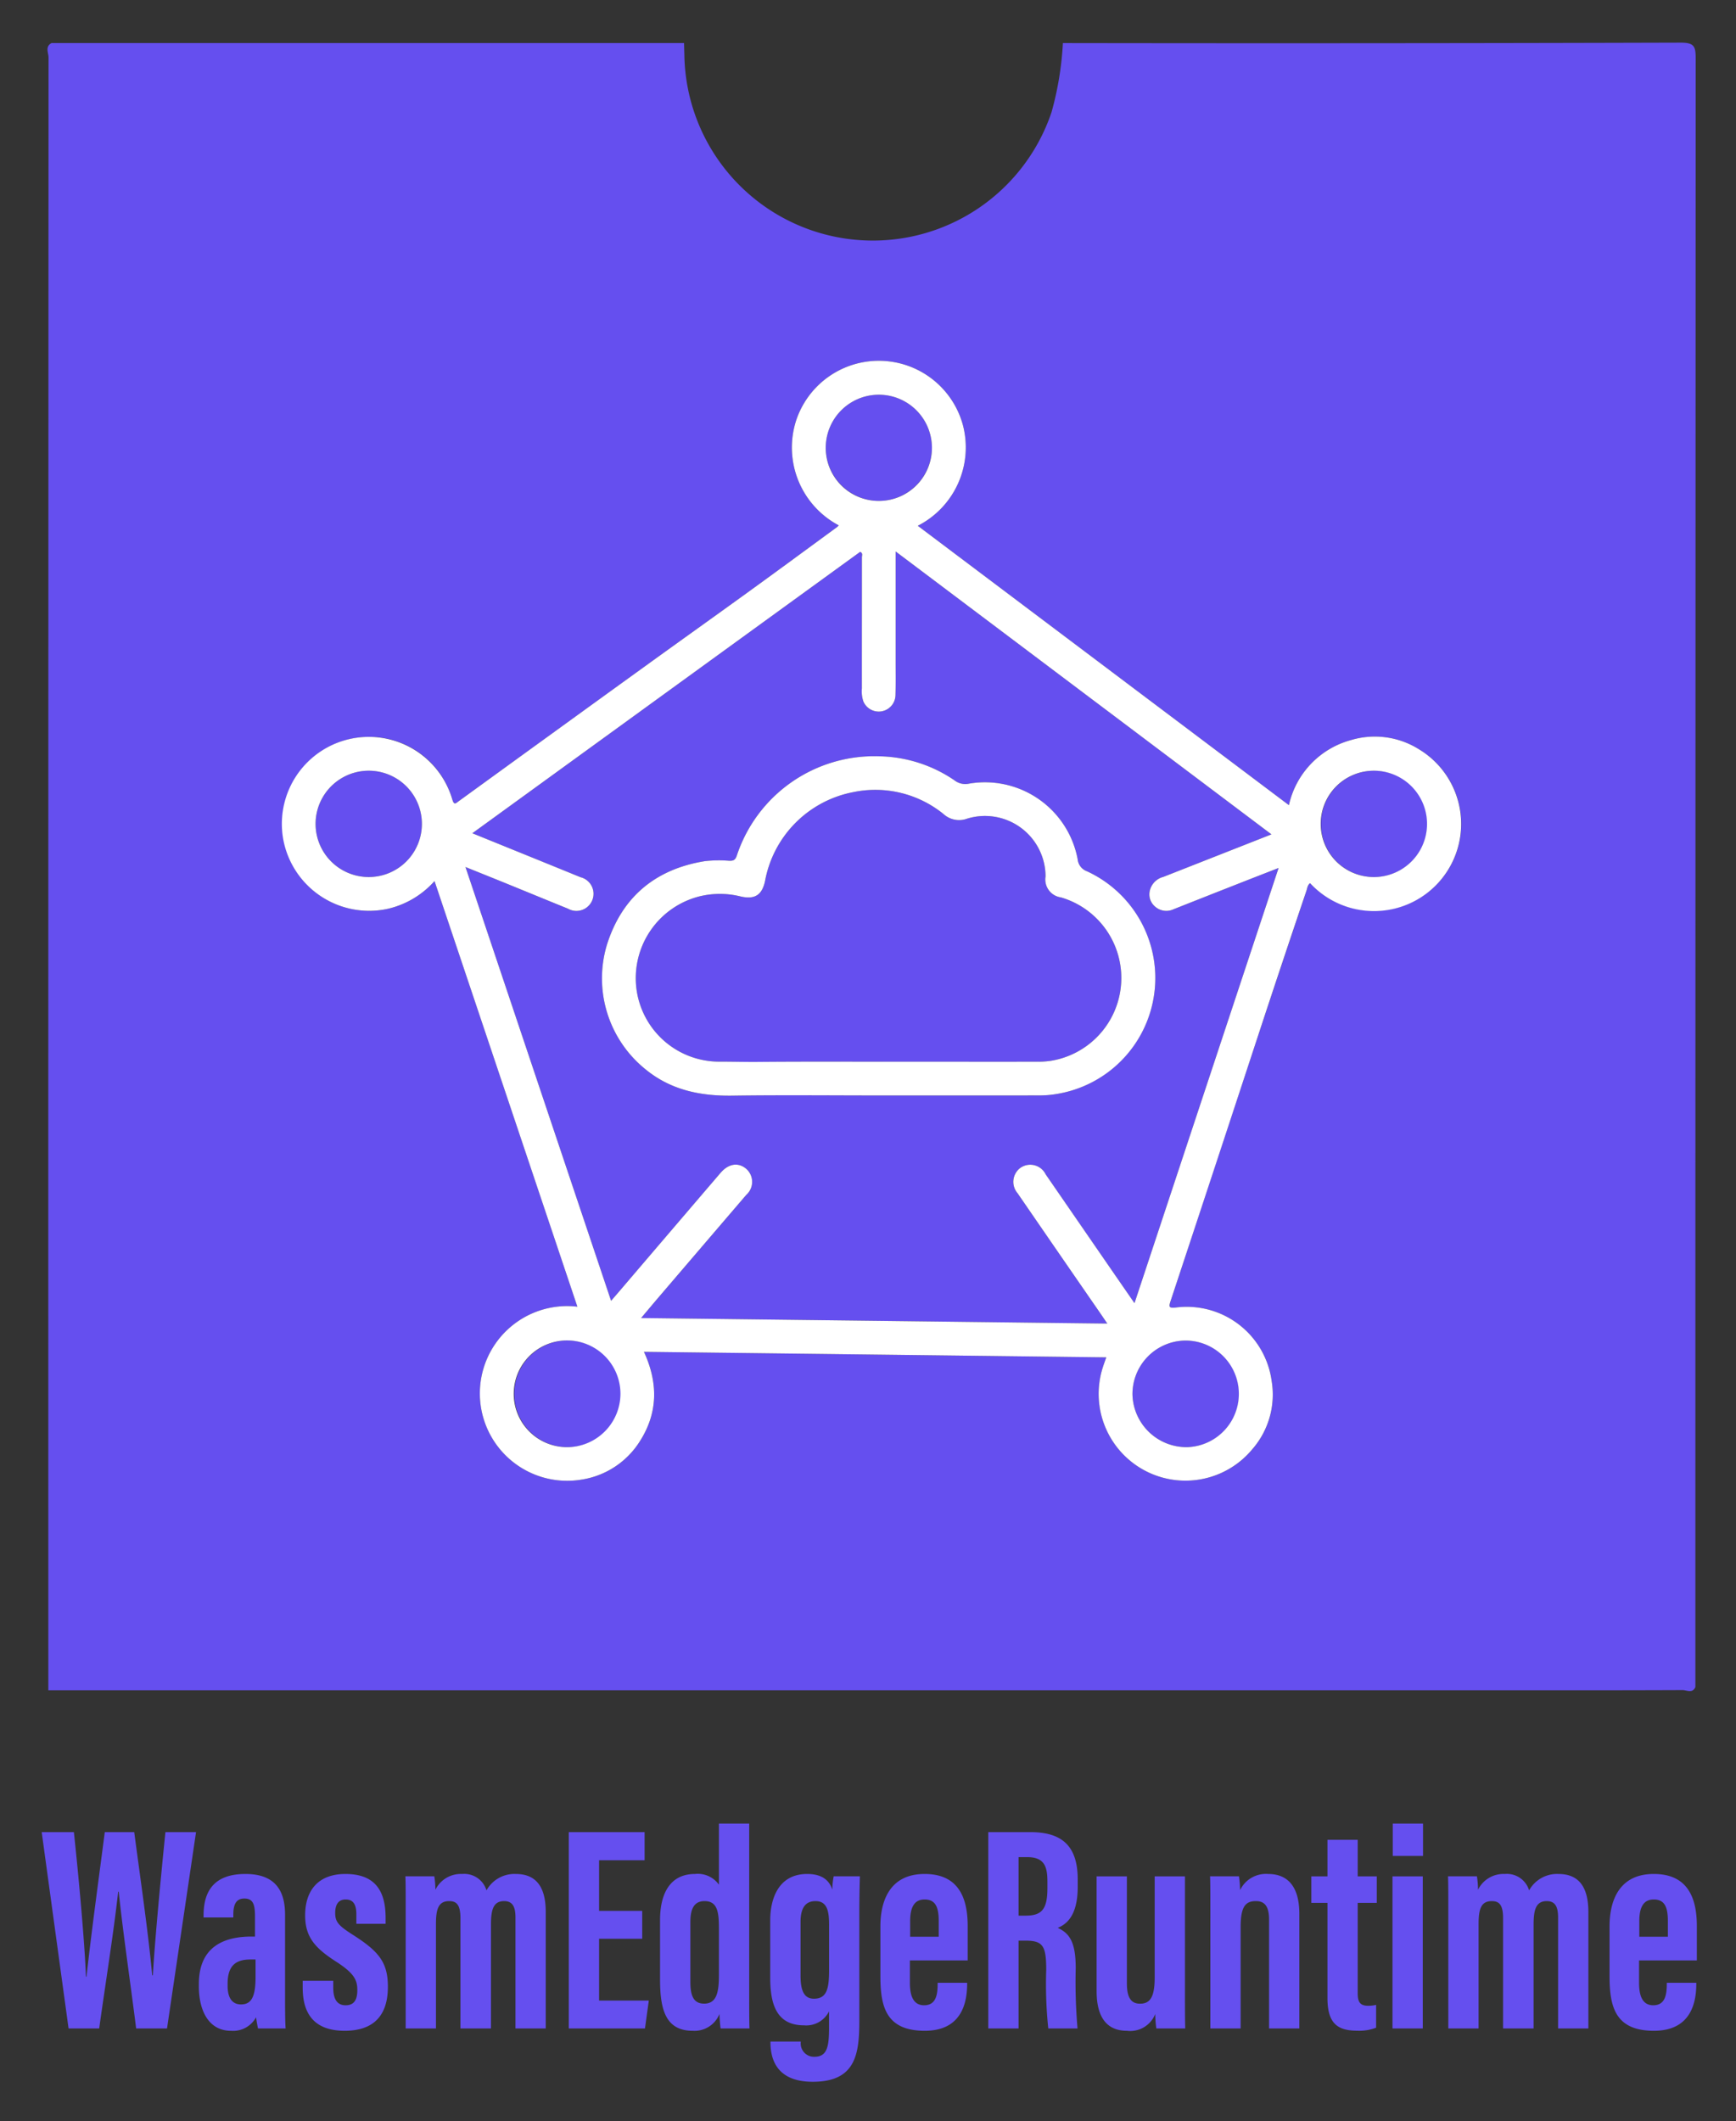 <svg xmlns="http://www.w3.org/2000/svg" role="img" viewBox="4.78 6.78 200.68 245.18"><rect x="4.78" y="6.78" width="200.68" height="245.18" fill="#333333" stroke="none"/><title>WasmEdge Runtime logo</title><defs><style>.cls-1{fill:#654fef}.cls-2{fill:#fff}</style></defs><path d="M106.391 64.68a6.17 6.17 0 0 0 6.117-6.292 6.138 6.138 0 0 0-12.274.118A6.184 6.184 0 0 0 106.391 64.68zM70.282 161.713a6.168 6.168 0 0 0 .078 12.335 6.168 6.168 0 1 0-.078-12.335zM135.693 168.033a6.248 6.248 0 0 0 6.338 6.013 6.161 6.161 0 1 0-6.338-6.013zM127.421 110.503a2.087 2.087 0 0 1-1.777-2.414 7.003 7.003 0 0 0-9.078-6.683 2.678 2.678 0 0 1-2.726-.544A12.508 12.508 0 0 0 103.427 98.334a12.824 12.824 0 0 0-10.194 10.201c-.334 1.696-1.192 2.242-2.844 1.861a9.89 9.89 0 0 0-4.725-.016 9.753 9.753 0 0 0-7.353 10.308 9.649 9.649 0 0 0 9.774 8.801c1.445.002 2.889.043 4.335.03 5.422-.048 10.844-.019 16.266-.021q3.919 0 7.837 0c2.64-0 5.281.005 7.922-.005a10.525 10.525 0 0 0 1.783-.095 9.702 9.702 0 0 0 1.193-18.894z" class="cls-1"/><path d="M140.424,111.882a1.958,1.958,0,0,1-2.146-.337,1.84,1.84,0,0,1-.571-1.858,2.143,2.143,0,0,1,1.544-1.548q3.675-1.447,7.351-2.891c1.678-.66,3.355-1.32,5.156-2.029-14.514-10.923-28.918-21.764-43.444-32.697,0,4.377.001,8.519-0,12.66-0,1.334.022,2.669-.02,4.002a1.935,1.935,0,0,1-3.71.674,3.654,3.654,0,0,1-.173-1.51c-.005-5.054.007-10.107.005-15.161-0-.198.147-.456-.199-.624Q81.883,86.766,59.382,103.09c4.264,1.732,8.385,3.399,12.501,5.081a1.976,1.976,0,1,1-1.448,3.636c-2.39-.967-4.773-1.951-7.16-2.923-1.507-.614-3.019-1.218-4.686-1.89,5.637,16.79,11.215,33.407,16.833,50.142.385-.447.679-.786.971-1.128q5.836-6.827,11.674-13.654c.93-1.087,2.054-1.257,2.975-.478a2.005,2.005,0,0,1,.012,3.007q-4.928,5.756-9.856,11.511c-.742.867-1.474,1.742-2.307,2.728,18.041.215,35.897.427,53.891.641-.343-.505-.578-.856-.818-1.204q-4.781-6.934-9.56-13.869a2.008,2.008,0,0,1,.339-2.929,1.983,1.983,0,0,1,2.913.75q3.689,5.364,7.388,10.721c.927,1.344,1.856,2.686,2.882,4.171,5.574-16.831,11.09-33.487,16.657-50.3-1.634.638-3.103,1.208-4.569,1.785Q144.217,110.381,140.424,111.882Zm-2.222,9.814a13.643,13.643,0,0,1-11.279,11.532,11.862,11.862,0,0,1-1.946.164c-3.066.007-6.131.002-9.197.002q-4.556-0-9.112-0v.003c-5.733,0-11.467-.061-17.199.022-3.72.054-7.142-.637-10.086-3.059a13.492,13.492,0,0,1-4.46-14.324c1.736-5.554,5.592-8.789,11.332-9.72a14.604,14.604,0,0,1,2.804-.044c.486.016.715-.067.895-.594a16.737,16.737,0,0,1,16.453-11.482,15.9,15.9,0,0,1,8.709,2.779,2.025,2.025,0,0,0,1.649.39,10.903,10.903,0,0,1,12.591,8.725,1.645,1.645,0,0,0,1.077,1.398A13.605,13.605,0,0,1,138.202,121.696Z" class="cls-1"/><path d="M199.044,11.71q-35.697.104-71.395.048a36.789,36.789,0,0,1-1.315,7.997A21.793,21.793,0,0,1,83.894,13.238c-.012-.493-.027-.987-.04-1.48H10.738c-.776.412-.348,1.127-.348,1.67q-.037,94.359-.023,188.719H177.197c7.361,0,14.722.01,22.083-.023.482-.002,1.151.419,1.485-.348q0-94.108.035-188.215C200.801,12.143,200.636,11.706,199.044,11.71Zm-27.348,96.321a10.122,10.122,0,0,1-15.469.831c-.297.214-.319.573-.42.871q-2.568,7.64-5.109,15.289-5.311,16.082-10.607,32.169c-.218.66-.163.794.58.721a9.905,9.905,0,0,1,11.111,8.463,9.615,9.615,0,0,1-2.231,7.909,10.033,10.033,0,0,1-17.256-9.545c.103-.32.22-.635.373-1.072-17.834-.213-35.588-.425-53.444-.638,1.64,3.564,1.64,7.024-.469,10.33a9.707,9.707,0,0,1-6.687,4.43,10.097,10.097,0,1,1-.54-19.978c-5.498-16.379-10.984-32.722-16.514-49.195a10.345,10.345,0,0,1-5.351,3.197A10.055,10.055,0,1,1,45.659,92.11a9.986,9.986,0,0,1,11.406,7.069c.215.712.401.453.759.193q10.781-7.817,21.571-15.623c4-2.891,8.021-5.752,12.019-8.646,3.397-2.46,6.774-4.948,10.158-7.425a1.067,1.067,0,0,0,.157-.182,10.177,10.177,0,0,1-4.911-12.138,10.071,10.071,0,0,1,19.253.486,10.165,10.165,0,0,1-5.199,11.706c14.309,10.769,28.566,21.5,42.904,32.291a10.038,10.038,0,0,1,7.158-7.517,9.604,9.604,0,0,1,7.935,1.096A10.047,10.047,0,0,1,171.695,108.031Z" class="cls-1"/><path d="M47.415 95.862a6.144 6.144 0 1 0 6.139 6.149A6.142 6.142 0 0 0 47.415 95.862zM163.681 95.864a6.145 6.145 0 1 0 6.09 6.2A6.099 6.099 0 0 0 163.681 95.864z" class="cls-1"/><path d="M168.87,93.421a9.604,9.604,0,0,0-7.935-1.096,10.038,10.038,0,0,0-7.158,7.517c-14.339-10.792-28.596-21.522-42.904-32.291a10.165,10.165,0,0,0,5.199-11.706,10.071,10.071,0,0,0-19.253-.486,10.177,10.177,0,0,0,4.911,12.138,1.067,1.067,0,0,1-.157.182c-3.384,2.478-6.761,4.966-10.158,7.425-3.997,2.894-8.019,5.755-12.019,8.646Q68.602,91.55,57.824,99.372c-.359.26-.545.52-.759-.193a10.054,10.054,0,0,0-19.494,4.864,10.103,10.103,0,0,0,12.089,7.769,10.345,10.345,0,0,0,5.351-3.197c5.53,16.473,11.016,32.815,16.514,49.195a10.097,10.097,0,1,0,.54,19.978,9.707,9.707,0,0,0,6.687-4.43c2.11-3.306,2.109-6.766.469-10.33,17.857.213,35.611.425,53.444.638-.153.438-.27.753-.373,1.072a10.033,10.033,0,0,0,17.256,9.545,9.615,9.615,0,0,0,2.231-7.909,9.905,9.905,0,0,0-11.111-8.463c-.742.073-.798-.061-.58-.721q5.32-16.079,10.607-32.169,2.527-7.654,5.109-15.289c.1-.298.123-.657.42-.871a10.074,10.074,0,1,0,12.644-15.442ZM47.398,108.151A6.144,6.144,0,0,1,47.415,95.862,6.144,6.144,0,1,1,47.398,108.151Zm52.836-49.645a6.138,6.138,0,0,1,12.274-.118,6.138,6.138,0,1,1-12.274.118ZM70.36,174.048a6.168,6.168,0,1,1,6.144-6.208A6.191,6.191,0,0,1,70.36,174.048Zm71.264-12.318a6.161,6.161,0,0,1,.408,12.316,6.248,6.248,0,0,1-6.338-6.013A6.182,6.182,0,0,1,141.624,161.73Zm-5.698-4.328c-1.026-1.485-1.956-2.827-2.882-4.171q-3.696-5.359-7.388-10.721a1.983,1.983,0,0,0-2.913-.75,2.008,2.008,0,0,0-.339,2.929q4.771,6.941,9.56,13.869c.24.348.475.699.818,1.204-17.993-.214-35.849-.427-53.891-.641.833-.986,1.565-1.861,2.307-2.728q4.926-5.757,9.856-11.511a2.005,2.005,0,0,0-.012-3.007c-.92-.779-2.044-.609-2.975.478q-5.842,6.823-11.674,13.654c-.292.341-.586.68-.971,1.128-5.618-16.735-11.197-33.351-16.833-50.142,1.667.672,3.178,1.276,4.686,1.89,2.388.972,4.771,1.957,7.16,2.923a1.976,1.976,0,1,0,1.448-3.636c-4.116-1.682-8.238-3.349-12.501-5.081q22.555-16.363,44.836-32.527c.345.168.198.426.199.624.002,5.054-.009,10.107-.005,15.161a3.654,3.654,0,0,0,.173,1.51,1.935,1.935,0,0,0,3.71-.674c.042-1.333.02-2.668.02-4.002.001-4.142 0-8.283 0-12.66,14.526,10.933,28.93,21.774,43.444,32.697-1.801.709-3.479,1.369-5.156,2.029q-3.675,1.446-7.351,2.891a2.143,2.143,0,0,0-1.544,1.548,1.84,1.84,0,0,0,.571,1.858,1.958,1.958,0,0,0,2.146.337q3.793-1.502,7.59-2.994c1.466-.577,2.935-1.147,4.569-1.785C147.015,123.915,141.499,140.572,135.926,157.403Zm27.805-49.251a6.145,6.145,0,1,1-.05-12.288,6.145,6.145,0,0,1,.05,12.288Z" class="cls-2"/><path d="M130.433,107.486a1.645,1.645,0,0,1-1.077-1.398,10.903,10.903,0,0,0-12.591-8.725,2.025,2.025,0,0,1-1.649-.39,15.9,15.9,0,0,0-8.709-2.779A16.737,16.737,0,0,0,89.953,105.677c-.181.527-.41.61-.895.594a14.604,14.604,0,0,0-2.804.044c-5.74.931-9.596,4.166-11.332,9.72a13.492,13.492,0,0,0,4.46,14.324c2.944,2.422,6.366,3.114,10.086,3.059,5.732-.083,11.466-.022,17.199-.022v-.003q4.556,0,9.112 0c3.066 0,6.131.005,9.197-.002a11.862,11.862,0,0,0,1.946-.164,13.581,13.581,0,0,0,3.51-25.742Zm-4.205,21.911a10.525,10.525,0,0,1-1.783.095c-2.641.01-5.281.005-7.922.005q-3.919 0-7.837,0c-5.422.001-10.844-.027-16.266.021-1.446.013-2.89-.028-4.335-.03a9.649,9.649,0,0,1-9.774-8.801,9.753,9.753,0,0,1,7.353-10.308,9.89,9.89,0,0,1,4.725.016c1.652.381,2.51-.164,2.844-1.861A12.824,12.824,0,0,1,103.427,98.334,12.508,12.508,0,0,1,113.84,100.862a2.678,2.678,0,0,0,2.726.544,7.003,7.003,0,0,1,9.078,6.683,2.087,2.087,0,0,0,1.777,2.414,9.702,9.702,0,0,1-1.193,18.894Z" class="cls-2"/><path d="M12.707 241.232L9.6 218.542h3.721c.524 4.896 1.224 12.424 1.397 16.709h.063c.521-4.804 1.469-11.738 2.112-16.709h3.404c.674 5.139 1.617 11.546 2.078 16.551h.072c.268-4.431.932-11.41 1.456-16.551H27.442L24.088 241.232H20.519c-.64-5.088-1.529-11.14-2.015-15.809H18.441c-.527 4.768-1.517 10.918-2.194 15.809zM37.733 237.632c0 1.107.004 2.931.067 3.6H34.604c-.071-.33-.195-1.039-.226-1.289a3.015 3.015 0 0 1-2.9 1.561c-2.643 0-3.709-2.448-3.709-5.102v-.306c0-4.332 2.918-5.483 6.087-5.483h.403v-2.244c0-1.378-.164-2.152-1.23-2.152-1.037 0-1.277.809-1.277 1.9v.287H28.312v-.227c0-2.545.977-4.798 4.84-4.798 3.394 0 4.581 1.872 4.581 4.712zm-3.41-4.37h-.582c-1.597 0-2.648.605-2.648 2.796v.275c0 1.24.45 2.123 1.542 2.123 1.171 0 1.688-.809 1.688-3.18zM43.303 235.729v.803c0 1.084.306 2.023 1.426 2.023.95 0 1.356-.579 1.356-1.75 0-1.136-.32-1.921-2.449-3.293-2.418-1.554-3.582-2.829-3.582-5.344 0-2.973 1.597-4.789 4.656-4.789 3.324 0 4.645 1.832 4.645 5.055v.703H45.975v-1.084c0-1.224-.411-1.726-1.242-1.726-.863 0-1.205.627-1.205 1.556 0 .984.33 1.433 1.929 2.454 3.077 1.957 4.162 3.202 4.162 6.081 0 3.365-1.688 5.085-4.992 5.085-3.951 0-4.856-2.482-4.856-4.993v-.781zM51.677 228.747c0-3.499 0-4.304-.034-5.097H54.985a10.778 10.778 0 0 1 .128 1.549 3.274 3.274 0 0 1 3.089-1.82 2.682 2.682 0 0 1 2.816 1.896 3.685 3.685 0 0 1 3.378-1.896c1.908 0 3.471.962 3.471 4.397V241.232h-3.499V228.415c0-1.225-.323-1.9-1.308-1.9-1.231 0-1.523.954-1.523 2.688V241.232H58.007V228.5c0-1.602-.476-1.985-1.315-1.985-1.249 0-1.515.962-1.515 2.64V241.232h-3.5zM79.02 230.867h-4.987v7.146h5.748l-.443 3.218H70.533V218.542h8.763v3.248H74.033v5.858h4.987zM91.386 217.553V236.357c0 2.679 0 3.92.034 4.875H88.079c-.063-.443-.128-1.395-.128-1.673a3.106 3.106 0 0 1-3.101 1.944c-3.157 0-3.768-2.521-3.768-5.927v-6.884c0-3.057 1.167-5.313 4.035-5.313a2.988 2.988 0 0 1 2.77 1.239v-7.065zm-6.8 11.357v6.949c0 1.623.384 2.508 1.592 2.508 1.431 0 1.709-1.281 1.709-3.289v-5.41c0-1.902-.174-3.153-1.667-3.153C85.005 226.515 84.587 227.438 84.587 228.91zM104.118 240.251c0 3.898-.378 7.146-5.384 7.146-4.185 0-4.89-2.627-4.89-4.576v-.072h3.503v.076A1.532 1.532 0 0 0 98.921 244.508c1.452 0 1.697-1.114 1.697-3.331V239.258a2.943 2.943 0 0 1-2.896 1.615c-3.204 0-3.905-2.491-3.905-5.51v-6.641c0-2.391.899-5.344 4.274-5.344 1.848 0 2.607.861 2.901 1.821a9.111 9.111 0 0 1 .161-1.55h3.03c-.033 1.084-.067 2.539-.067 4.393zm-6.796-11.315v6.172c0 1.786.418 2.688 1.554 2.688 1.493 0 1.747-1.175 1.747-3.329v-5.15c0-1.497-.152-2.802-1.565-2.802C97.937 226.515 97.322 227.233 97.322 228.936zM109.963 233.372v2.582c0 1.358.313 2.601 1.642 2.601 1.395 0 1.566-1.248 1.566-2.512v-.085h3.41v.08c0 1.846-.395 5.465-4.895 5.465-4.478 0-5.134-2.773-5.134-6.327v-5.762c0-2.404.758-6.035 5.116-6.035 3.754 0 4.976 2.531 4.976 6.01v3.983zm3.332-2.74v-1.8c0-1.626-.375-2.505-1.63-2.505-1.128 0-1.673.8-1.673 2.51V230.632zM122.524 231.086V241.232h-3.499V218.542h4.847c3.452 0 5.491 1.383 5.491 5.468v.863c0 3.487-1.432 4.374-2.31 4.733 1.322.621 2.08 1.575 2.08 4.654a62.926 62.926 0 0 0 .207 6.971h-3.379a48.789 48.789 0 0 1-.238-6.745c0-2.767-.355-3.4-2.387-3.4zm0-2.89h.803c1.852 0 2.532-.698 2.532-3.165v-.778c0-1.754-.362-2.821-2.346-2.821H122.524zM141.759 236.097c0 2.586 0 4.212.034 5.135h-3.342a12.888 12.888 0 0 1-.127-1.667 3.108 3.108 0 0 1-3.28 1.938c-1.638 0-3.496-.784-3.496-4.574V223.651h3.499v12.37c0 1.616.467 2.351 1.517 2.351 1.141 0 1.696-.718 1.696-3.006V223.651h3.499zM144.695 229.074c0-3.572 0-4.626-.034-5.424h3.342a11.825 11.825 0 0 1 .128 1.599 3.313 3.313 0 0 1 3.24-1.87c2.139 0 3.611 1.298 3.611 4.619v13.233h-3.499V228.659c0-1.587-.547-2.145-1.512-2.145-1.246 0-1.776.662-1.776 3.05v11.667h-3.5zM156.367 223.651H158.234v-4.22h3.495v4.22h2.205v3.068h-2.205v10.396c0 .831.114 1.496 1.175 1.496a3.769 3.769 0 0 0 .954-.103v2.638a5.373 5.373 0 0 1-2.135.35c-2.197 0-3.489-.709-3.489-3.754V226.719h-1.867zM165.751 223.651h3.5v17.581h-3.5zm.03-6.098h3.499v3.739h-3.499zM172.203 228.747c0-3.499 0-4.304-.034-5.097h3.342a10.778 10.778 0 0 1 .128 1.549 3.274 3.274 0 0 1 3.089-1.82 2.682 2.682 0 0 1 2.816 1.896 3.685 3.685 0 0 1 3.378-1.896c1.908 0 3.471.962 3.471 4.397V241.232h-3.499V228.415c0-1.225-.323-1.9-1.308-1.9-1.231 0-1.523.954-1.523 2.688V241.232h-3.529V228.5c0-1.602-.476-1.985-1.315-1.985-1.249 0-1.515.962-1.515 2.64V241.232h-3.5zM194.253 233.372v2.582c0 1.358.313 2.601 1.642 2.601 1.395 0 1.566-1.248 1.566-2.512v-.085h3.41v.08c0 1.846-.395 5.465-4.895 5.465-4.478 0-5.134-2.773-5.134-6.327v-5.762c0-2.404.758-6.035 5.116-6.035 3.754 0 4.976 2.531 4.976 6.01v3.983zm3.332-2.74v-1.8c0-1.626-.375-2.505-1.63-2.505-1.128 0-1.673.8-1.673 2.51V230.632z" class="cls-1"/></svg>